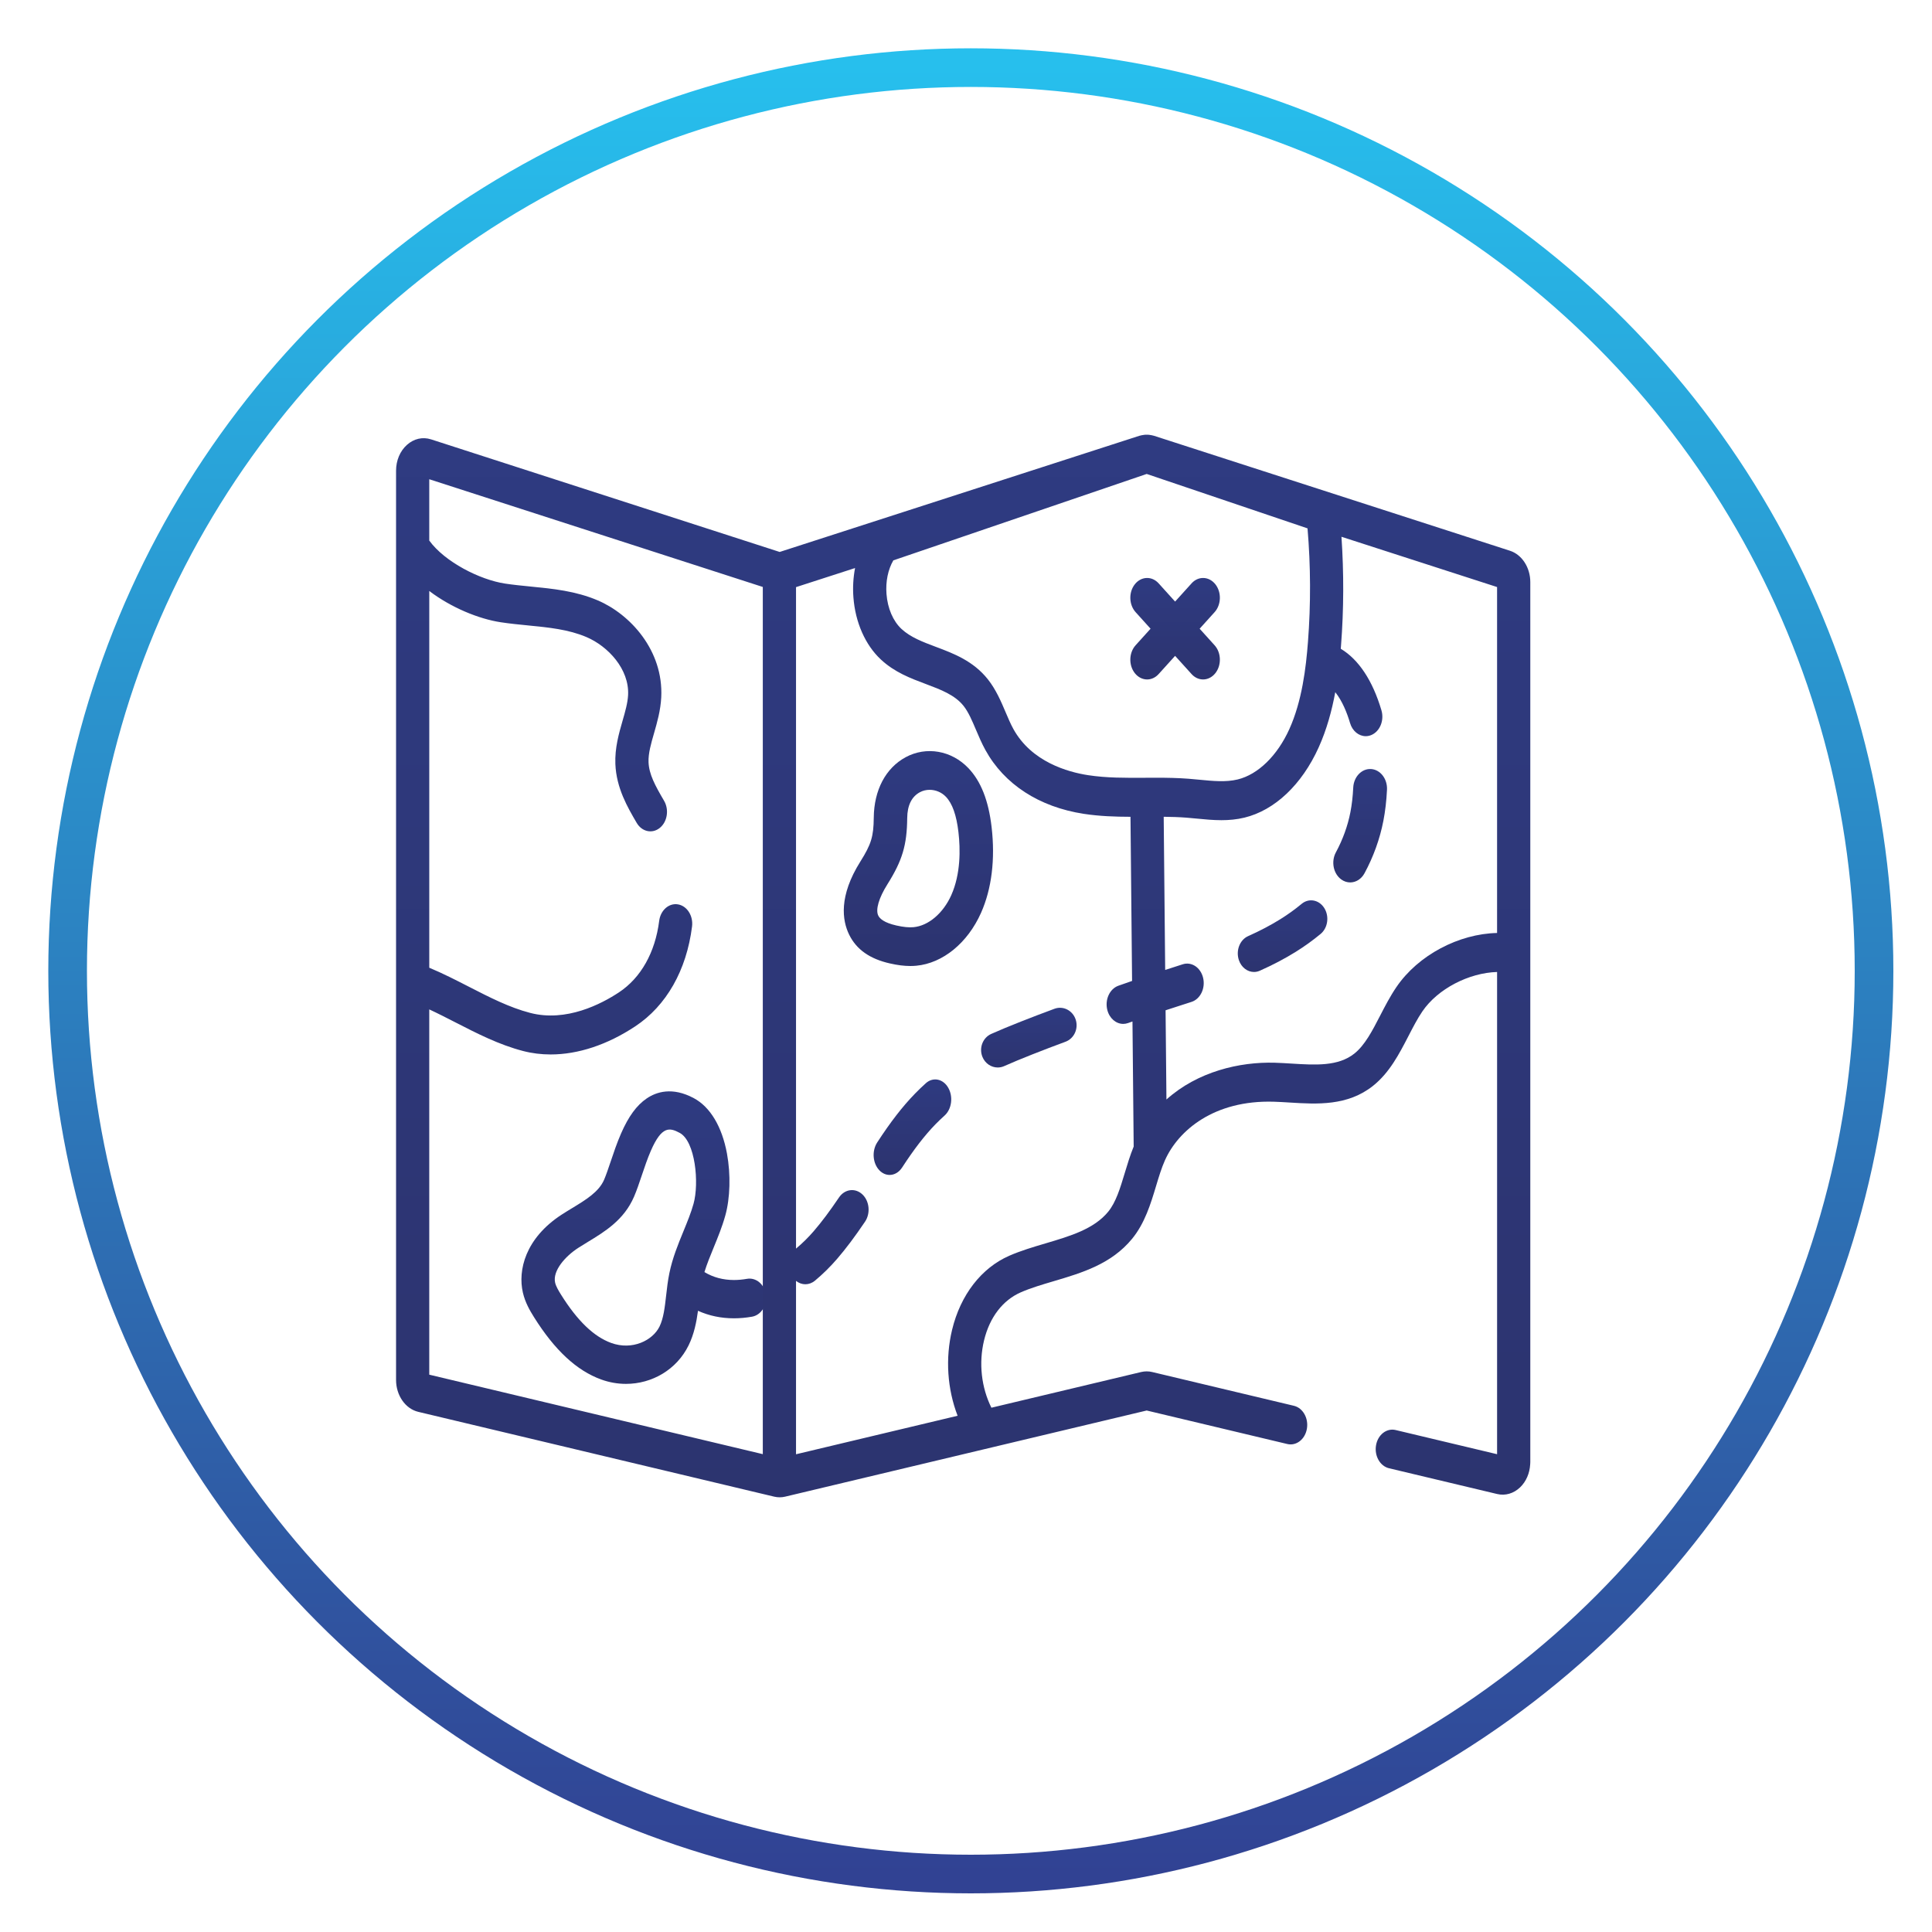 <?xml version="1.0" encoding="UTF-8"?> <svg xmlns="http://www.w3.org/2000/svg" xmlns:xlink="http://www.w3.org/1999/xlink" width="200px" height="200px" viewBox="0 0 200 200" version="1.1"><title>icon-map-circle</title><defs><linearGradient x1="50%" y1="-98.579%" x2="50%" y2="310.386%" id="linearGradient-1"><stop stop-color="#314293" offset="0%"></stop><stop stop-color="#272449" offset="100%"></stop></linearGradient><linearGradient x1="50%" y1="-98.579%" x2="50%" y2="310.386%" id="linearGradient-2"><stop stop-color="#314293" offset="0%"></stop><stop stop-color="#272449" offset="100%"></stop></linearGradient><linearGradient x1="50%" y1="-98.579%" x2="50%" y2="310.386%" id="linearGradient-3"><stop stop-color="#314293" offset="0%"></stop><stop stop-color="#272449" offset="100%"></stop></linearGradient><linearGradient x1="50%" y1="-98.579%" x2="50%" y2="310.386%" id="linearGradient-4"><stop stop-color="#314293" offset="0%"></stop><stop stop-color="#272449" offset="100%"></stop></linearGradient><linearGradient x1="50%" y1="-98.579%" x2="50%" y2="310.386%" id="linearGradient-5"><stop stop-color="#314293" offset="0%"></stop><stop stop-color="#272449" offset="100%"></stop></linearGradient><linearGradient x1="50%" y1="-98.579%" x2="50%" y2="310.386%" id="linearGradient-6"><stop stop-color="#314293" offset="0%"></stop><stop stop-color="#272449" offset="100%"></stop></linearGradient><linearGradient x1="50%" y1="-98.579%" x2="50%" y2="310.386%" id="linearGradient-7"><stop stop-color="#314293" offset="0%"></stop><stop stop-color="#272449" offset="100%"></stop></linearGradient><linearGradient x1="50%" y1="-98.579%" x2="50%" y2="310.386%" id="linearGradient-8"><stop stop-color="#314293" offset="0%"></stop><stop stop-color="#272449" offset="100%"></stop></linearGradient><linearGradient x1="50%" y1="100%" x2="50%" y2="3.061617e-15%" id="linearGradient-9"><stop stop-color="#314293" offset="0%"></stop><stop stop-color="#27BFED" offset="100%"></stop></linearGradient></defs><g id="icon-map-circle" stroke="none" stroke-width="1" fill="none" fill-rule="evenodd"><g id="map" transform="translate(41, 45)" fill-rule="nonzero"><path d="M61.651,40.622 C61.333,37.873 60.545,35.874 59.241,34.51 C57.497,32.686 54.893,32.233 52.761,33.382 C50.685,34.502 49.479,36.785 49.452,39.645 C49.433,41.594 49.187,42.4 48.068,44.181 L48.068,44.181 C45.805,47.779 46.186,50.286 46.904,51.755 C47.655,53.289 49.036,54.265 51.129,54.736 C51.915,54.914 52.599,55 53.235,55 C53.446,55 53.651,54.99 53.854,54.972 C56.598,54.716 59.167,52.617 60.558,49.493 C61.658,47.02 62.037,43.953 61.651,40.622 Z M57.479,47.66 C56.644,49.534 55.112,50.838 53.576,50.981 C53.087,51.027 52.52,50.971 51.791,50.806 C50.516,50.519 50.069,50.092 49.919,49.785 C49.619,49.172 49.974,47.958 50.868,46.536 C50.868,46.536 50.868,46.536 50.868,46.536 C52.409,44.084 52.887,42.485 52.914,39.689 C52.927,38.375 53.368,37.474 54.225,37.011 C54.537,36.843 54.884,36.762 55.234,36.762 C55.849,36.762 56.471,37.012 56.918,37.48 C57.589,38.182 58.014,39.383 58.219,41.154 C58.422,42.907 58.458,45.459 57.479,47.66 Z" id="Shape" fill="url(#linearGradient-1)"></path><path d="M70.352,60.537 C70.037,59.594 69.055,59.097 68.157,59.428 C66.996,59.856 65.826,60.303 64.678,60.756 C63.445,61.243 62.5,61.636 61.613,62.031 C60.737,62.42 60.328,63.482 60.699,64.402 C60.977,65.091 61.614,65.506 62.285,65.506 C62.509,65.506 62.737,65.46 62.956,65.362 C63.798,64.987 64.703,64.611 65.891,64.142 C67.014,63.698 68.16,63.261 69.297,62.842 C70.194,62.512 70.667,61.479 70.352,60.537 Z" id="Path" fill="url(#linearGradient-2)"></path><path d="M38.294,89.044 C38.15,87.962 37.271,87.219 36.325,87.384 C35.866,87.465 35.414,87.506 34.981,87.506 C33.846,87.506 32.822,87.229 31.923,86.685 C32.178,85.855 32.518,85.023 32.873,84.157 C33.305,83.105 33.752,82.017 34.083,80.834 C34.587,79.035 34.654,76.578 34.257,74.421 C33.743,71.63 32.523,69.591 30.821,68.68 C28.588,67.484 26.938,68.036 25.948,68.709 C24.907,69.417 24.062,70.572 23.29,72.342 C22.866,73.313 22.519,74.344 22.213,75.254 C21.973,75.965 21.747,76.636 21.535,77.128 C20.994,78.385 19.652,79.199 18.232,80.062 C17.88,80.275 17.516,80.496 17.16,80.727 C13.372,83.182 12.594,86.513 13.129,88.812 C13.369,89.844 13.849,90.663 14.279,91.35 C16.423,94.772 18.696,96.882 21.228,97.802 C22.078,98.111 22.947,98.258 23.801,98.258 C26.505,98.258 29.048,96.782 30.28,94.277 C30.854,93.11 31.098,91.866 31.256,90.692 C32.399,91.209 33.644,91.471 34.981,91.471 C35.588,91.471 36.216,91.415 36.848,91.304 C37.791,91.138 38.439,90.126 38.294,89.044 Z M30.793,79.62 C30.53,80.56 30.149,81.486 29.747,82.468 C29.193,83.817 28.62,85.213 28.295,86.786 C28.131,87.583 28.042,88.366 27.957,89.123 C27.82,90.332 27.69,91.475 27.27,92.329 C26.566,93.761 24.455,94.815 22.271,94.022 C20.475,93.369 18.779,91.738 17.085,89.035 C16.834,88.634 16.558,88.173 16.468,87.789 C16.182,86.559 17.507,85.056 18.86,84.18 C19.175,83.976 19.502,83.777 19.848,83.567 C21.605,82.5 23.597,81.291 24.633,78.886 C24.915,78.232 25.168,77.48 25.436,76.683 C25.728,75.816 26.03,74.919 26.38,74.118 C27.509,71.53 28.327,71.721 29.361,72.274 C30.978,73.139 31.397,77.465 30.793,79.62 Z" id="Shape" fill="url(#linearGradient-3)"></path><path d="M100.933,34.61 C99.974,34.549 99.142,35.403 99.087,36.525 C99.042,37.448 98.943,38.308 98.793,39.078 C98.515,40.502 98.009,41.901 97.29,43.235 C96.777,44.186 97.025,45.441 97.844,46.038 C98.133,46.248 98.454,46.348 98.771,46.348 C99.354,46.348 99.924,46.011 100.256,45.394 C101.185,43.672 101.841,41.849 102.206,39.976 C102.399,38.987 102.525,37.903 102.581,36.755 C102.636,35.634 101.898,34.674 100.933,34.61 Z" id="Path" fill="url(#linearGradient-4)"></path><path d="M57.16,67.601 C56.626,66.675 55.59,66.465 54.847,67.13 C54.461,67.477 54.084,67.838 53.729,68.204 C52.435,69.533 51.189,71.141 49.808,73.266 C49.232,74.151 49.341,75.451 50.052,76.169 C50.359,76.479 50.728,76.629 51.094,76.629 C51.577,76.629 52.055,76.368 52.383,75.864 C53.621,73.96 54.719,72.538 55.837,71.388 C56.138,71.08 56.455,70.775 56.783,70.482 C57.525,69.816 57.694,68.526 57.16,67.601 Z" id="Path" fill="url(#linearGradient-5)"></path><path d="M96.086,48.997 C95.543,48.138 94.495,47.945 93.745,48.567 C93.056,49.138 92.318,49.67 91.551,50.148 C90.534,50.781 89.439,51.357 88.204,51.908 C87.341,52.292 86.914,53.405 87.249,54.394 C87.508,55.153 88.141,55.618 88.812,55.618 C89.015,55.618 89.22,55.576 89.42,55.487 C90.788,54.877 92.01,54.234 93.153,53.522 C94.045,52.966 94.906,52.346 95.711,51.679 C96.461,51.057 96.629,49.857 96.086,48.997 Z" id="Path" fill="url(#linearGradient-6)"></path><path d="M83.186,20.084 L84.732,18.373 C85.432,17.599 85.467,16.303 84.81,15.478 C84.153,14.653 83.053,14.612 82.353,15.386 L80.646,17.275 L78.939,15.386 C78.239,14.612 77.139,14.653 76.482,15.478 C75.825,16.303 75.86,17.599 76.56,18.373 L78.106,20.084 L76.56,21.795 C75.86,22.569 75.825,23.866 76.482,24.691 C76.824,25.12 77.286,25.337 77.75,25.337 C78.176,25.337 78.603,25.153 78.939,24.782 L80.646,22.894 L82.353,24.782 C82.689,25.153 83.116,25.337 83.543,25.337 C84.006,25.337 84.468,25.12 84.81,24.691 C85.467,23.866 85.432,22.569 84.732,21.795 L83.186,20.084 Z" id="Path" fill="url(#linearGradient-7)"></path><path d="M115.31,12.013 L78.463,0.113 C78.426,0.101 78.388,0.096 78.351,0.086 C78.306,0.074 78.261,0.064 78.217,0.054 C78.132,0.036 78.047,0.022 77.961,0.013 C77.919,0.009 77.878,0.006 77.836,0.003 C77.746,-0.001 77.655,-0.001 77.565,0.004 C77.527,0.006 77.49,0.009 77.453,0.013 C77.358,0.023 77.263,0.038 77.169,0.059 C77.136,0.067 77.102,0.075 77.068,0.084 C77.027,0.095 76.985,0.1 76.945,0.113 L39.712,12.138 L3.624,0.483 C2.755,0.202 1.845,0.41 1.128,1.052 C0.411,1.693 0,2.669 0,3.727 L0,11.645 L0,56.637 L0,97.855 C0,99.449 0.965,100.836 2.295,101.153 L39.143,109.933 C39.331,109.978 39.521,110 39.711,110 C39.902,110 40.092,109.978 40.281,109.933 L77.704,101.015 L92.262,104.484 C93.193,104.705 94.1,104 94.289,102.907 C94.478,101.815 93.876,100.749 92.946,100.527 L78.276,97.032 C77.896,96.941 77.512,96.941 77.134,97.031 L61.63,100.726 C60.591,98.637 60.301,96.113 60.868,93.76 C61.445,91.365 62.803,89.594 64.691,88.773 C65.709,88.33 66.85,87.992 68.059,87.634 C70.998,86.764 74.037,85.863 76.19,83.244 C77.513,81.634 78.128,79.595 78.67,77.795 C78.962,76.825 79.238,75.909 79.599,75.102 C79.602,75.097 79.604,75.092 79.606,75.088 C80.973,72.047 84.651,68.856 90.883,69.05 C91.415,69.066 91.955,69.099 92.526,69.135 C95.328,69.308 98.504,69.505 101.139,67.402 C102.842,66.043 103.838,64.115 104.803,62.25 C105.278,61.33 105.727,60.461 106.239,59.706 C107.837,57.351 111.074,55.704 113.978,55.619 L113.978,105.539 L103.474,103.036 C102.543,102.816 101.636,103.52 101.447,104.613 C101.258,105.705 101.86,106.771 102.79,106.993 L113.982,109.659 C114.828,109.862 115.696,109.608 116.364,108.966 C116.984,108.371 117.355,107.51 117.405,106.579 C117.412,106.508 117.416,106.435 117.416,106.362 L117.416,53.723 L117.416,15.257 C117.416,13.747 116.55,12.413 115.31,12.013 Z M37.965,105.533 L3.437,97.305 L3.437,59.493 L3.438,59.493 C4.333,59.909 5.23,60.368 6.155,60.842 C8.369,61.978 10.659,63.152 13.148,63.799 C14.069,64.039 15.025,64.157 16.004,64.157 C18.839,64.157 21.864,63.163 24.764,61.244 C27.982,59.114 30.069,55.446 30.64,50.915 C30.779,49.812 30.131,48.786 29.192,48.622 C28.254,48.457 27.379,49.221 27.239,50.324 C26.827,53.594 25.348,56.223 23.076,57.727 C21.245,58.938 17.616,60.826 13.891,59.857 C11.728,59.295 9.69,58.249 7.531,57.142 C6.207,56.463 4.848,55.766 3.438,55.179 L3.438,16.18 C5.732,17.914 8.569,19.072 10.847,19.417 C11.791,19.56 12.74,19.653 13.658,19.743 C15.813,19.955 17.85,20.155 19.709,20.948 C21.951,21.904 24.152,24.271 24.02,26.945 C23.979,27.767 23.722,28.662 23.448,29.61 C23.068,30.931 22.637,32.427 22.703,34.091 C22.802,36.584 23.972,38.581 24.912,40.186 C25.449,41.104 26.519,41.337 27.302,40.705 C28.084,40.074 28.282,38.817 27.744,37.898 C26.806,36.295 26.187,35.152 26.137,33.903 C26.101,33 26.394,31.982 26.705,30.905 C27.023,29.799 27.384,28.545 27.452,27.179 C27.692,22.317 24.215,18.574 20.882,17.153 C18.592,16.177 16.229,15.944 13.944,15.72 C13.023,15.629 12.154,15.544 11.287,15.413 C8.669,15.016 5.048,13.174 3.437,10.961 L3.437,4.61 L37.965,15.762 L37.965,105.533 L37.965,105.533 Z M75.429,76.448 C74.962,77.998 74.521,79.461 73.717,80.44 C72.245,82.23 69.803,82.953 67.218,83.719 C65.974,84.087 64.688,84.468 63.497,84.986 C60.595,86.249 58.431,89.046 57.56,92.661 C56.844,95.631 57.068,98.792 58.131,101.559 L41.404,105.545 L41.404,87.596 C41.691,87.826 42.029,87.946 42.371,87.946 C42.715,87.946 43.062,87.825 43.364,87.574 C44.186,86.889 44.957,86.13 45.654,85.32 C46.581,84.244 47.499,83.021 48.545,81.472 C49.135,80.598 49.009,79.328 48.265,78.636 C47.521,77.943 46.44,78.09 45.851,78.964 C44.893,80.383 44.062,81.49 43.237,82.45 C42.68,83.097 42.063,83.704 41.404,84.256 L41.404,15.779 L47.516,13.804 C47.329,14.778 47.266,15.802 47.345,16.838 C47.54,19.429 48.578,21.775 50.19,23.274 C51.614,24.599 53.257,25.215 54.845,25.811 C56.391,26.392 57.851,26.94 58.751,28.078 C59.254,28.713 59.63,29.598 60.027,30.535 C60.32,31.226 60.623,31.94 61.009,32.642 C62.959,36.192 66.575,38.538 71.191,39.248 C72.815,39.497 74.437,39.55 76.028,39.555 L76.192,56.547 C75.719,56.711 75.245,56.875 74.776,57.042 C73.868,57.366 73.355,58.494 73.631,59.561 C73.857,60.432 74.538,60.993 75.275,60.993 C75.441,60.993 75.609,60.965 75.776,60.905 C75.927,60.851 76.081,60.799 76.233,60.745 L76.358,73.69 C75.985,74.607 75.702,75.541 75.429,76.448 Z M77.499,35.515 C75.463,35.526 73.54,35.538 71.637,35.245 C69.554,34.925 65.777,33.876 63.898,30.454 C63.615,29.94 63.367,29.354 63.104,28.735 C62.638,27.637 62.109,26.392 61.27,25.331 C59.756,23.417 57.703,22.646 55.891,21.966 C54.537,21.458 53.258,20.977 52.324,20.11 C51.448,19.295 50.882,17.973 50.769,16.482 C50.671,15.192 50.928,13.956 51.478,13.009 L77.706,4.063 L94.355,9.697 C94.685,13.598 94.701,17.543 94.4,21.444 C94.195,24.122 93.789,27.57 92.468,30.487 C91.225,33.233 89.228,35.177 87.125,35.688 C85.909,35.984 84.576,35.854 83.165,35.717 C82.788,35.68 82.412,35.644 82.037,35.615 C80.911,35.528 79.785,35.51 78.678,35.51 C78.282,35.51 77.889,35.512 77.499,35.515 Z M113.977,51.582 C110.033,51.663 105.809,53.861 103.55,57.19 C102.901,58.146 102.373,59.167 101.863,60.155 C101.055,61.72 100.291,63.198 99.207,64.063 C97.529,65.401 95.186,65.256 92.707,65.102 C92.138,65.067 91.549,65.031 90.969,65.013 C87.311,64.905 82.962,65.935 79.749,68.821 L79.66,59.584 C80.122,59.433 80.583,59.283 81.046,59.135 C81.48,58.995 81.915,58.856 82.348,58.715 C83.263,58.417 83.8,57.305 83.547,56.231 C83.293,55.156 82.348,54.527 81.432,54.824 C81.001,54.964 80.57,55.102 80.138,55.241 C79.965,55.297 79.793,55.353 79.619,55.409 L79.466,39.552 C80.256,39.561 81.034,39.583 81.812,39.643 C82.168,39.671 82.525,39.705 82.882,39.74 C83.72,39.822 84.573,39.905 85.44,39.905 C86.222,39.905 87.016,39.837 87.822,39.642 C90.961,38.879 93.761,36.233 95.504,32.382 C96.346,30.521 96.876,28.549 97.226,26.654 C97.956,27.563 98.446,28.798 98.758,29.852 C99.005,30.686 99.67,31.209 100.382,31.209 C100.569,31.209 100.759,31.172 100.946,31.096 C101.843,30.73 102.317,29.579 102.005,28.526 C101.094,25.449 99.649,23.274 97.796,22.16 C97.806,22.042 97.815,21.923 97.824,21.807 C98.111,18.075 98.122,14.306 97.868,10.567 L113.977,15.77 L113.977,51.582 L113.977,51.582 Z" id="Shape" fill="url(#linearGradient-8)"></path></g><circle id="Oval" stroke="url(#linearGradient-9)" stroke-width="4" cx="100.5" cy="100.5" r="93.5"></circle></g></svg> 